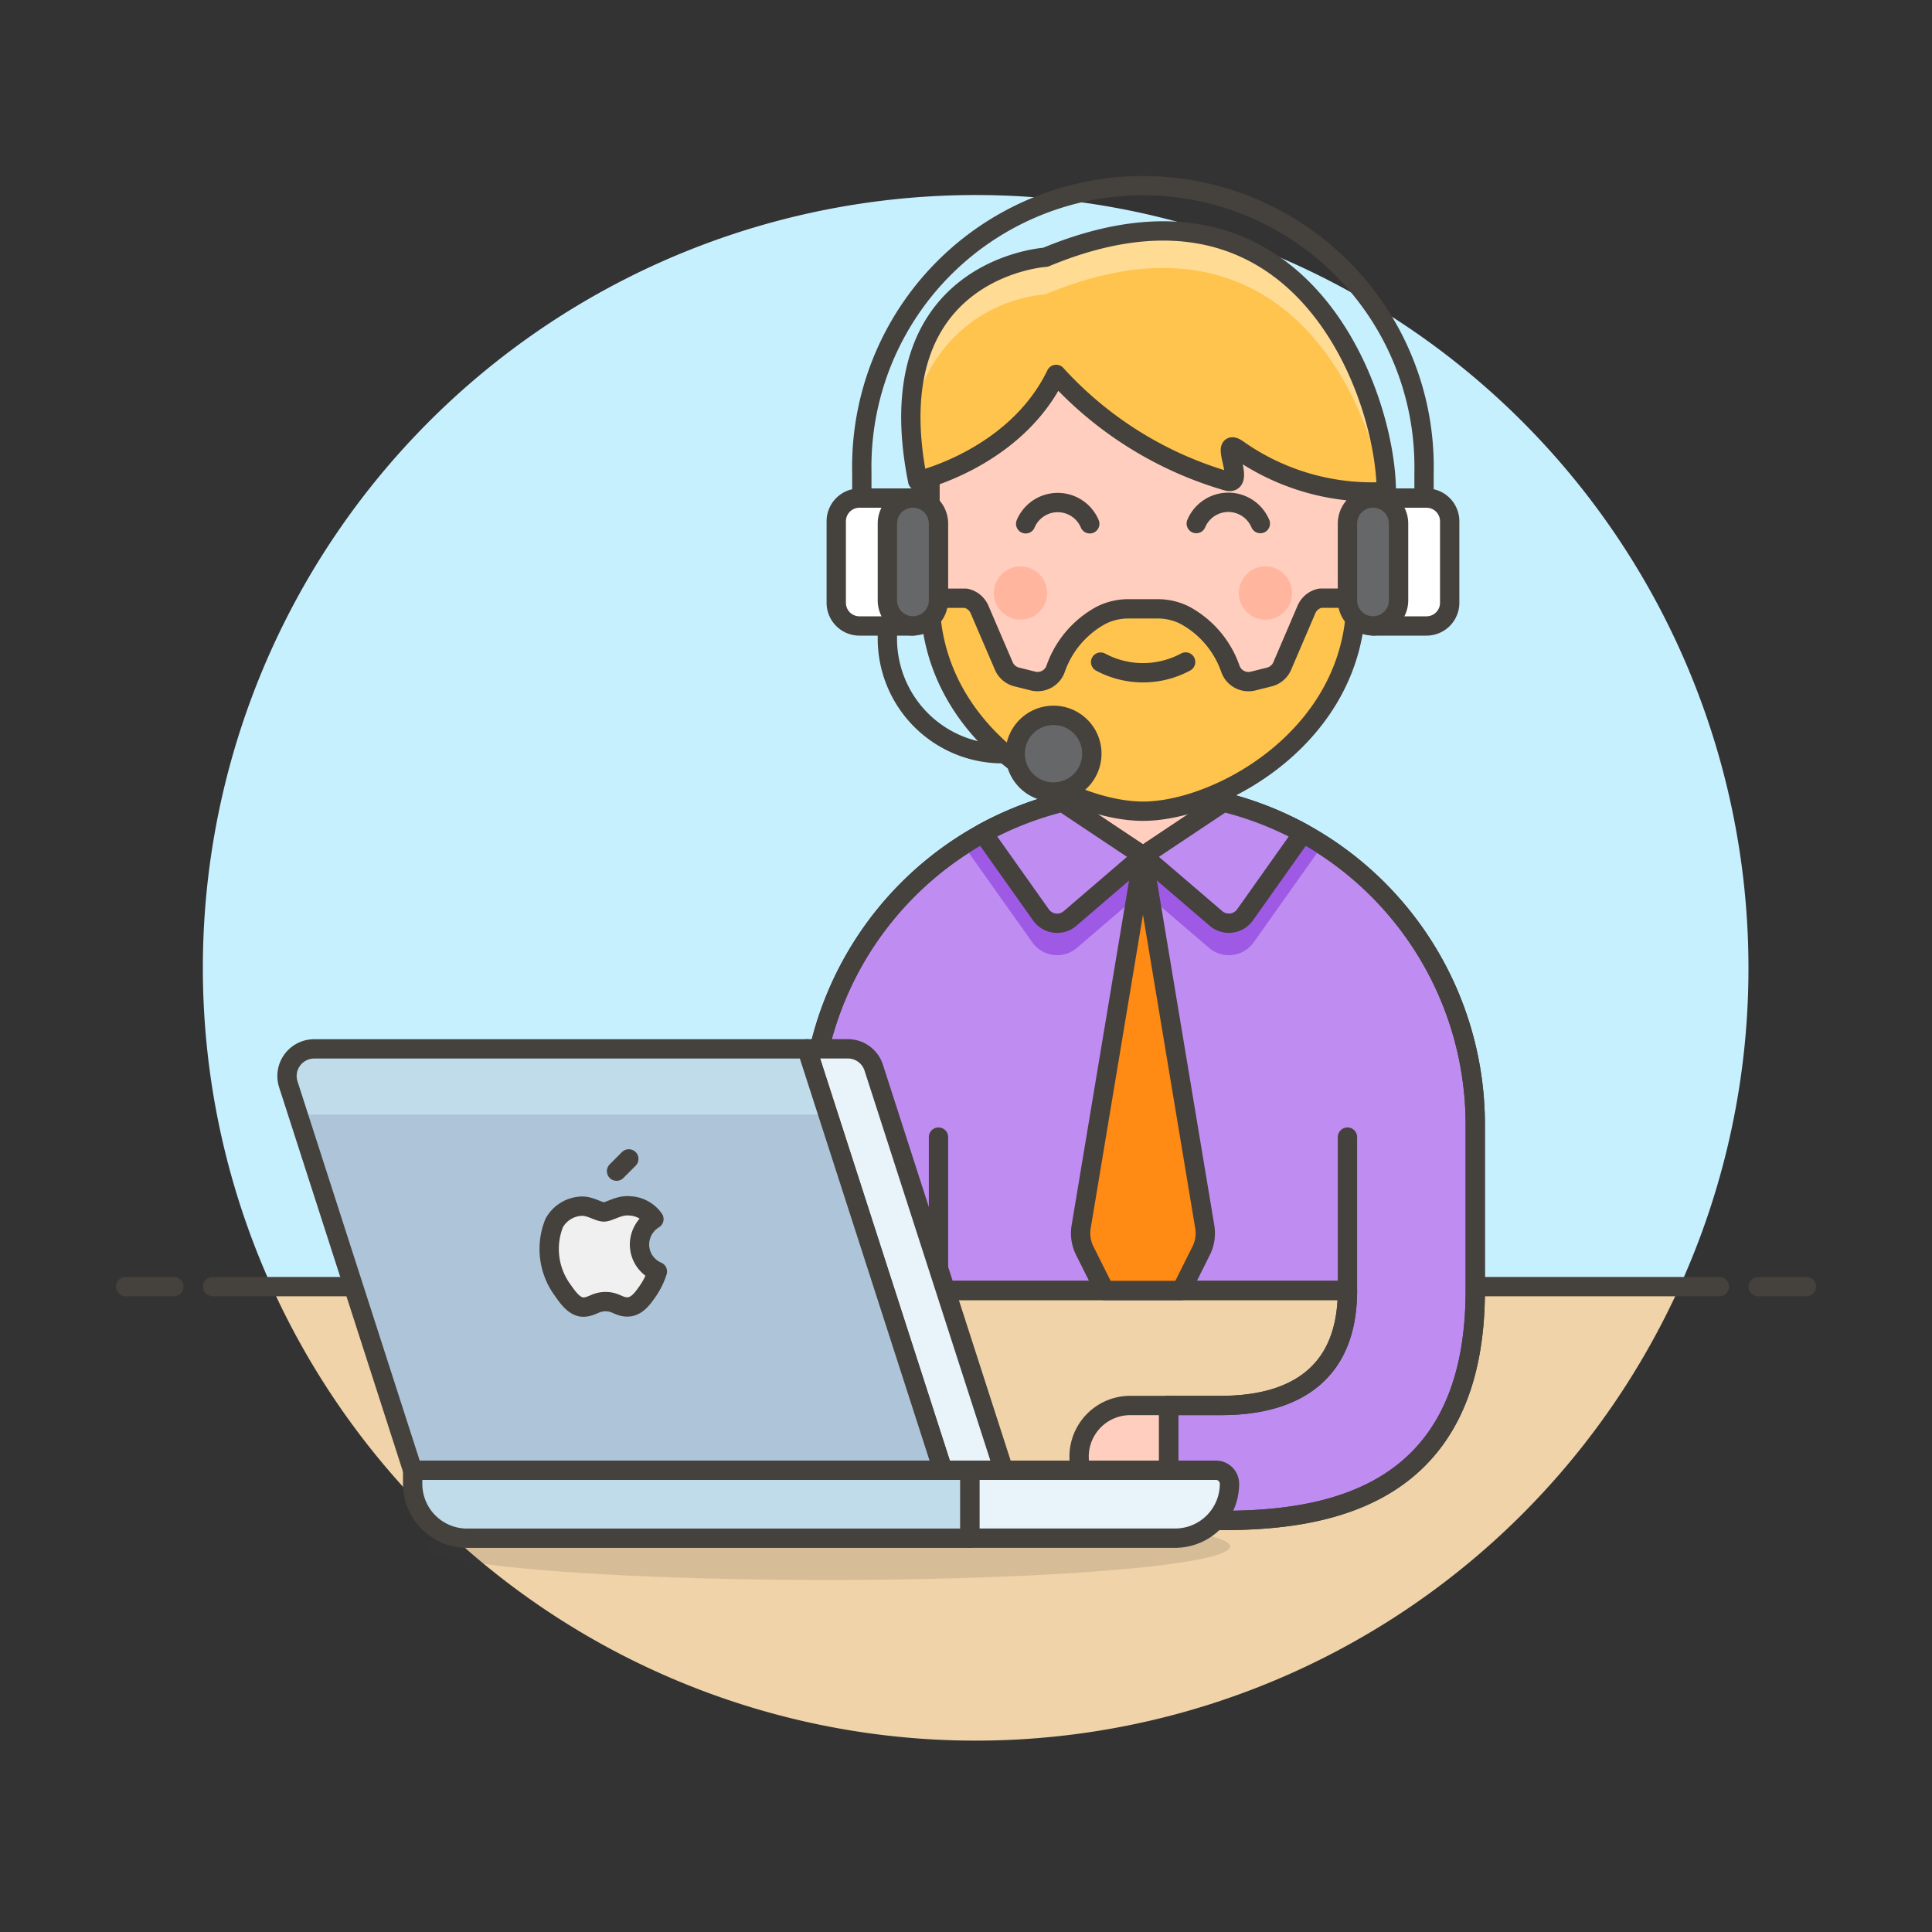 <?xml version="1.0" encoding="UTF-8"?> <svg xmlns="http://www.w3.org/2000/svg" viewBox="0 0 100 100"><rect x="0" y="0" width="100" height="100" fill="#333333" stroke="none"/><defs><style> .a { fill: #c7f0ff; } .b { fill: #f0d3a8; } .c { fill: none; } .c, .e, .i, .j, .l, .o, .p, .q, .t, .u { stroke: #45413c; stroke-linecap: round; stroke-linejoin: round; } .d { fill: #45413c; opacity: 0.15; } .e { fill: #bf8df2; } .f { fill: #9f5ae5; } .g, .j { fill: #ffcebf; } .h { fill: #d18660; } .i { fill: #ff8a14; } .k { fill: #ffb59e; } .l, .m { fill: #ffc44d; } .n { fill: #ffdb94; } .o { fill: #fff; } .p { fill: #656769; } .q { fill: #e8f4fa; } .r { fill: #adc4d9; } .s, .t { fill: #c0dceb; } .u { fill: #f0f0f0; } </style></defs><title>customer-service-laptop-1--customer-SUPPORT-call-center-CONTACT-ASSISTANCE-LAPTOP-HEADSET-male</title><g><g><path class="a" d="M90.5,50.1A40,40,0,1,0,14.064,66.6H86.936A39.825,39.825,0,0,0,90.5,50.1Z"></path><path class="b" d="M14.064,66.6a40,40,0,0,0,72.872,0Z"></path></g><g><line class="c" x1="11" y1="66.595" x2="89" y2="66.595"></line><line class="c" x1="6.5" y1="66.595" x2="9" y2="66.595"></line><line class="c" x1="91" y1="66.595" x2="93.5" y2="66.595"></line></g><g><ellipse class="d" cx="42.834" cy="80.044" rx="20.837" ry="1.736"></ellipse><g><g><path class="e" d="M59.16,41a17.2,17.2,0,0,0-17.2,17.2v4.633c0,8.72-3.1,9.921-6.532,9.921H32.7V78.7h2.729c4.806,0,13.147-4,13.147-11.907H69.744c0,5.033-3.709,5.954-6.532,5.954H60.483V78.7h2.729c5.431,0,13.147-1.158,13.147-11.908v-8.6A17.2,17.2,0,0,0,59.16,41Z"></path><path class="f" d="M54.717,49.441a1.575,1.575,0,0,0,1.025-.38l3.418-2.93,3.418,2.931a1.578,1.578,0,0,0,2.313-.286l3.578-5.046a17.078,17.078,0,0,0-6.888-2.565l-5.987.2a17.1,17.1,0,0,0-5.743,2.364l.227.32,3.352,4.726A1.58,1.58,0,0,0,54.717,49.441Z"></path><path class="c" d="M59.16,41a17.2,17.2,0,0,0-17.2,17.2v4.633c0,8.72-3.1,9.921-6.532,9.921H32.7V78.7h2.729c4.806,0,13.147-4,13.147-11.907H69.744c0,5.033-3.709,5.954-6.532,5.954H60.483V78.7h2.729c5.431,0,13.147-1.158,13.147-11.908v-8.6A17.2,17.2,0,0,0,59.16,41Z"></path><polygon class="g" points="63.129 41.657 59.16 44.303 55.191 41.657 55.191 38.349 63.129 38.349 63.129 41.657"></polygon><path class="h" d="M55.191,41.515c.1.046.2.095.3.137a10.442,10.442,0,0,0,7.339,0c.1-.042.2-.091.3-.137V38.349H55.191Z"></path><polygon class="c" points="63.129 41.657 59.16 44.303 55.191 41.657 55.191 38.349 63.129 38.349 63.129 41.657"></polygon><path class="i" d="M59.16,44.3l-3.2,19.2a2.025,2.025,0,0,0,.186,1.237l1.029,2.058h3.97l1.028-2.058a2.023,2.023,0,0,0,.186-1.236Z"></path><path class="e" d="M64.441,47.355l3-4.233a17.114,17.114,0,0,0-4.115-1.6L59.16,44.3l3.777,3.237A1.026,1.026,0,0,0,64.441,47.355Z"></path><path class="e" d="M53.88,47.355l-3-4.233a17.114,17.114,0,0,1,4.115-1.6L59.161,44.3,55.384,47.54A1.025,1.025,0,0,1,53.88,47.355Z"></path><line class="c" x1="48.576" y1="58.856" x2="48.576" y2="66.794"></line><line class="c" x1="69.744" y1="58.856" x2="69.744" y2="66.794"></line><path class="j" d="M60.483,78.04H58.5a2.646,2.646,0,1,1,0-5.292h1.984Z"></path><path class="j" d="M32.7,78.04H30.715a2.646,2.646,0,0,1,0-5.292H32.7Z"></path></g><g><g><path class="j" d="M70.187,26.552V23.8a11.025,11.025,0,0,0-22.05,0v2.756a2.205,2.205,0,1,0,0,4.41c.046,0,.089-.01.135-.013a11.011,11.011,0,0,0,21.78,0c.045,0,.089.013.135.013a2.205,2.205,0,0,0,0-4.41Z"></path><circle class="k" cx="52.822" cy="30.695" r="1.378"></circle><circle class="k" cx="65.501" cy="30.695" r="1.378"></circle><path class="c" d="M56.406,27.112a1.8,1.8,0,0,0-3.317,0"></path><path class="c" d="M65.235,27.1a1.8,1.8,0,0,0-3.317,0"></path></g><path class="l" d="M68.341,30.962h0a.993.993,0,0,0-.718.582l-1.254,2.927a.991.991,0,0,1-.672.571l-.836.209a.992.992,0,0,1-1.182-.649,5.026,5.026,0,0,0-2.363-2.763,3.109,3.109,0,0,0-1.385-.326H58.393a3.112,3.112,0,0,0-1.385.326A5.03,5.03,0,0,0,54.645,34.6a.992.992,0,0,1-1.182.649l-.836-.209a.989.989,0,0,1-.671-.571L50.7,31.545a.993.993,0,0,0-.718-.582H48.137c0,7.124,7.1,11.025,11.025,11.025s11.025-3.9,11.025-11.025Z"></path><path class="c" d="M56.968,34.271a4.647,4.647,0,0,0,4.4-.006"></path><path class="m" d="M47.5,24.892s5.053-1.149,7.166-5.513a19.2,19.2,0,0,0,8.82,5.513c1.073.325-.434-2.311.551-1.654a12.047,12.047,0,0,0,7.718,2.205c0-4.961-4.41-17.64-17.64-12.128C54.112,13.315,45.292,13.867,47.5,24.892Z"></path><path class="n" d="M54.112,15.235c11.753-4.9,16.542,4.558,17.465,10.209h.175c0-4.962-4.41-17.64-17.64-12.128,0,0-7.525.478-6.929,9.25A7.607,7.607,0,0,1,54.112,15.235Z"></path><path class="c" d="M47.5,24.892s5.053-1.149,7.166-5.513a19.2,19.2,0,0,0,8.82,5.513c1.073.325-.434-2.311.551-1.654a12.047,12.047,0,0,0,7.718,2.205c0-4.961-4.41-17.64-17.64-12.128C54.112,13.315,45.292,13.867,47.5,24.892Z"></path></g></g><g><path class="c" d="M45.93,31.073v1.984a5.954,5.954,0,0,0,5.954,5.954h.661"></path><path class="c" d="M44.608,27.765V24.458a14.553,14.553,0,1,1,29.1,0V27.1"></path><g><path class="o" d="M47.253,32.4H44.484a1.2,1.2,0,0,1-1.2-1.2V26.981a1.2,1.2,0,0,1,1.2-1.2h2.769Z"></path><path class="p" d="M45.93,31.073a1.323,1.323,0,0,0,2.646,0V27.1a1.323,1.323,0,0,0-2.646,0Z"></path></g><g><path class="o" d="M71.068,32.4h2.768a1.2,1.2,0,0,0,1.2-1.2V26.981a1.2,1.2,0,0,0-1.2-1.2H71.068Z"></path><path class="p" d="M72.39,31.073a1.323,1.323,0,1,1-2.646,0V27.1a1.323,1.323,0,1,1,2.646,0Z"></path></g><path class="p" d="M56.514,39.011a1.985,1.985,0,1,1-1.984-1.985A1.984,1.984,0,0,1,56.514,39.011Z"></path></g><g><path class="q" d="M48.8,76.1h3.147L45.224,55.262a1.406,1.406,0,0,0-1.339-.975H41.762Z"></path><path class="r" d="M21.359,76.1H48.8l-7.036-21.81h-25.5a1.406,1.406,0,0,0-1.34,1.838Z"></path><path class="s" d="M42.866,57.692H15.427l-.506-1.562a1.4,1.4,0,0,1,1.336-1.843H41.768Z"></path><path class="t" d="M21.359,76.1H50.205v3.518H24.174A2.815,2.815,0,0,1,21.359,76.8Z"></path><path class="q" d="M50.205,76.1H62.938a.7.7,0,0,1,.7.7,2.814,2.814,0,0,1-2.814,2.815H50.205Z"></path><g><path class="u" d="M33.1,64.415a1.56,1.56,0,0,1,.746-1.316,1.612,1.612,0,0,0-1.264-.684c-.539-.055-1.05.316-1.323.316s-.694-.309-1.141-.3a1.691,1.691,0,0,0-1.43.867,3.6,3.6,0,0,0,.438,3.482c.29.42.636.892,1.091.875.439-.018.6-.283,1.132-.283s.678.283,1.141.274.77-.427,1.058-.848a3.766,3.766,0,0,0,.478-.984A1.525,1.525,0,0,1,33.1,64.415Z"></path><line class="c" x1="31.913" y1="60.619" x2="32.547" y2="59.984"></line></g><path class="c" d="M21.359,76.1H48.8l-7.036-21.81h-25.5a1.406,1.406,0,0,0-1.34,1.838Z"></path></g></g></g></svg> 